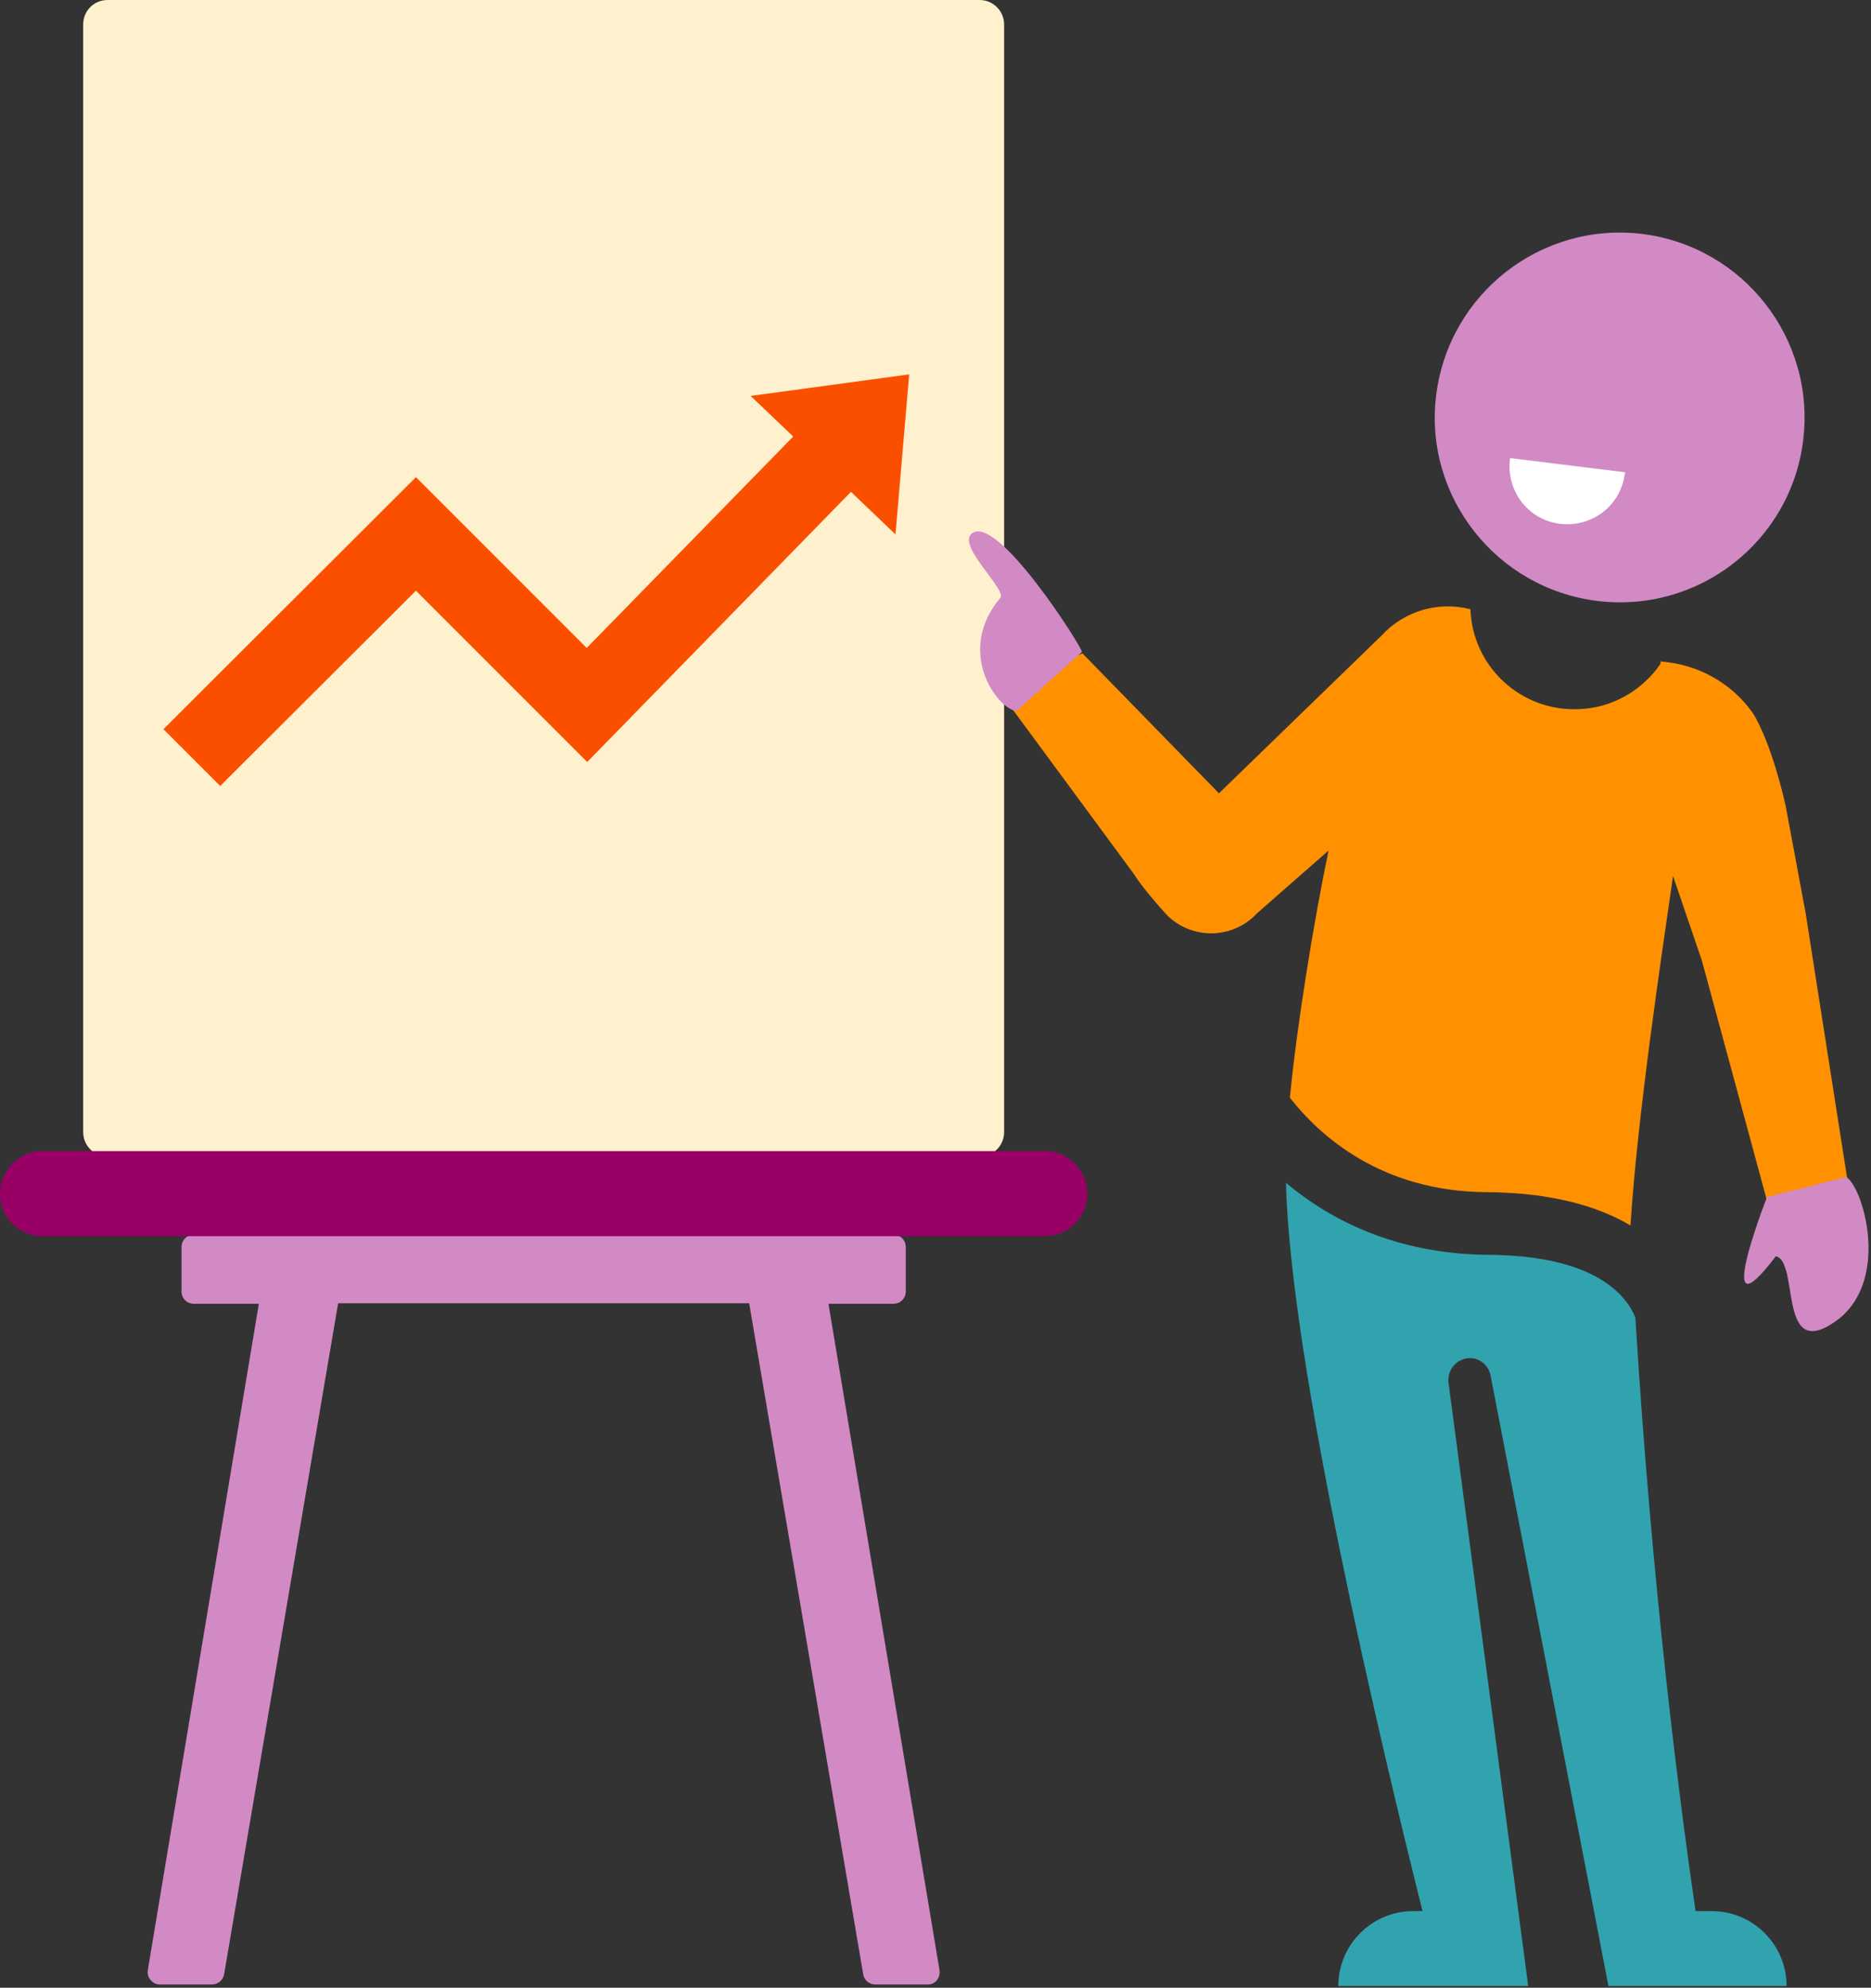 <svg width="100%" height="100%" viewBox="0 0 273 290" version="1.1" xmlns="http://www.w3.org/2000/svg" xmlns:xlink="http://www.w3.org/1999/xlink" xml:space="preserve" xmlns:serif="http://www.serif.com/" style="fill-rule:evenodd;clip-rule:evenodd;stroke-linejoin:round;stroke-miterlimit:2;">
    <rect x="0" y="0" width="273" height="290" fill="#333333" stroke="none"/>
    <g transform="matrix(1,0,0,1,-795.444,-813.851)">
        <g transform="matrix(1,0,0,1,795.248,813.66)">
            <path d="M143.139,0.191L15.904,0.191C13.905,0.191 12.334,1.762 12.334,3.761L12.334,165.339C12.334,167.338 13.905,168.909 15.904,168.909L143.139,168.909C145.138,168.909 146.709,167.338 146.709,165.339L146.709,3.761C146.709,1.833 145.138,0.191 143.139,0.191Z" style="fill:rgb(255,241,205);fill-rule:nonzero;"/>
        </g>
        <g transform="matrix(1,0,0,1,795.248,813.66)">
            <path d="M109.723,57.954L115.935,63.88L85.804,94.725L60.886,69.806L24.043,106.577L32.326,114.859L60.886,86.371L85.876,111.361L124.36,71.948L130.858,78.16L132.857,54.812L109.723,57.954Z" style="fill:rgb(251,79,0);fill-rule:nonzero;"/>
        </g>
        <g transform="matrix(1,0,0,1,795.248,813.66)">
            <path d="M137.284,287.647L121.076,190.401L130.572,190.401C131.572,190.401 132.357,189.615 132.357,188.616L132.357,182.118C132.357,181.119 131.572,180.333 130.572,180.333L28.47,180.333C27.471,180.333 26.685,181.119 26.685,182.118L26.685,188.616C26.685,189.615 27.471,190.401 28.47,190.401L37.966,190.401L21.759,287.647C21.687,288.147 21.83,288.718 22.187,289.075C22.544,289.504 23.044,289.718 23.544,289.718L31.112,289.718C31.969,289.718 32.754,289.075 32.897,288.219L49.533,190.329L109.509,190.329L126.145,288.219C126.288,289.075 127.002,289.718 127.93,289.718L135.57,289.718C136.07,289.718 136.57,289.504 136.927,289.075C137.212,288.647 137.355,288.147 137.284,287.647Z" style="fill:rgb(210,138,197);fill-rule:nonzero;"/>
        </g>
        <g transform="matrix(1,0,0,1,795.248,813.66)">
            <path d="M152.635,168.124L6.408,168.124C2.98,168.124 0.196,170.908 0.196,174.336C0.196,177.763 2.98,180.547 6.408,180.547L152.635,180.547C156.062,180.547 158.847,177.763 158.847,174.336C158.847,170.908 155.991,168.124 152.635,168.124Z" style="fill:rgb(153,0,102);fill-rule:nonzero;"/>
        </g>
        <g transform="matrix(1,0,0,1,795.248,813.66)">
            <path d="M217.252,183.261C232.888,183.332 237.458,189.115 238.815,192.4C241.242,232.027 245.312,263.371 247.597,279.008L249.953,279.008C256.022,279.008 260.877,283.935 260.877,289.932L234.888,289.932L217.68,200.825C217.323,199.111 215.681,198.04 214.039,198.397C212.468,198.754 211.397,200.182 211.54,201.825L223.178,289.932L195.475,289.932C195.475,283.863 200.401,279.008 206.399,279.008L207.756,279.008C201.829,255.303 188.478,199.254 187.835,172.765C194.332,178.191 203.829,183.118 217.252,183.261Z" style="fill:rgb(49,163,174);fill-rule:nonzero;"/>
        </g>
        <g transform="matrix(1,0,0,1,795.248,813.66)">
            <rect x="217.823" y="65.451" width="21.206" height="12.923" style="fill:white;fill-rule:nonzero;"/>
        </g>
        <g transform="matrix(1,0,0,1,795.248,813.66)">
            <path d="M233.317,87.87C248.097,89.655 261.52,79.159 263.305,64.379C265.09,49.6 254.594,36.177 239.814,34.32C225.034,32.535 211.611,43.031 209.755,57.811C207.898,72.591 218.537,86.085 233.317,87.87ZM237.315,69.092C237.315,69.235 237.315,69.378 237.244,69.449C236.601,74.09 232.317,77.232 227.676,76.589C223.035,75.946 219.894,71.662 220.536,67.021L237.315,69.092Z" style="fill:rgb(210,138,197);fill-rule:nonzero;"/>
        </g>
        <g transform="matrix(1,0,0,1,795.248,813.66)">
            <path d="M271.302,182.19L263.662,133.423L260.734,117.715C260.734,117.715 258.807,108.79 255.951,104.221C252.88,99.865 248.025,97.152 242.742,96.724L242.527,96.652L242.456,97.081C239.743,101.008 235.316,103.507 230.532,103.65C222.107,104.007 215.038,97.438 214.753,89.084C210.112,87.87 205.114,89.298 201.829,92.868L178.053,115.93L158.133,95.51L145.709,100.651L165.701,127.783C166.629,129.354 169.628,132.852 170.699,133.923C174.412,137.35 180.195,137.136 183.622,133.423L194.047,124.284C191.905,134.566 189.406,149.845 188.406,160.341C192.762,165.91 201.758,174.05 217.18,174.121C226.819,174.193 233.531,176.263 238.101,178.977C239.1,163.197 242.527,140.349 244.312,127.997L248.525,140.349L260.449,184.332C261.163,187.616 264.162,190.329 267.446,189.615C270.945,188.901 272.016,185.474 271.302,182.19Z" style="fill:rgb(255,145,0);fill-rule:nonzero;"/>
        </g>
        <g transform="matrix(1,0,0,1,795.248,813.66)">
            <path d="M259.306,183.475C249.882,195.898 257.736,175.549 258.021,174.835L269.588,171.908C272.016,173.407 275.943,186.545 268.588,192.543C259.378,199.611 262.876,184.189 259.306,183.475Z" style="fill:rgb(210,138,197);fill-rule:nonzero;"/>
        </g>
        <g transform="matrix(1,0,0,1,795.248,813.66)">
            <path d="M146.137,87.442C147.208,86.299 139.926,79.945 141.925,78.088C145.495,74.804 157.99,94.439 158.061,95.296L148.494,103.935C145.566,103.507 139.64,95.153 146.137,87.442Z" style="fill:rgb(210,138,197);fill-rule:nonzero;"/>
        </g>
    </g>
</svg>